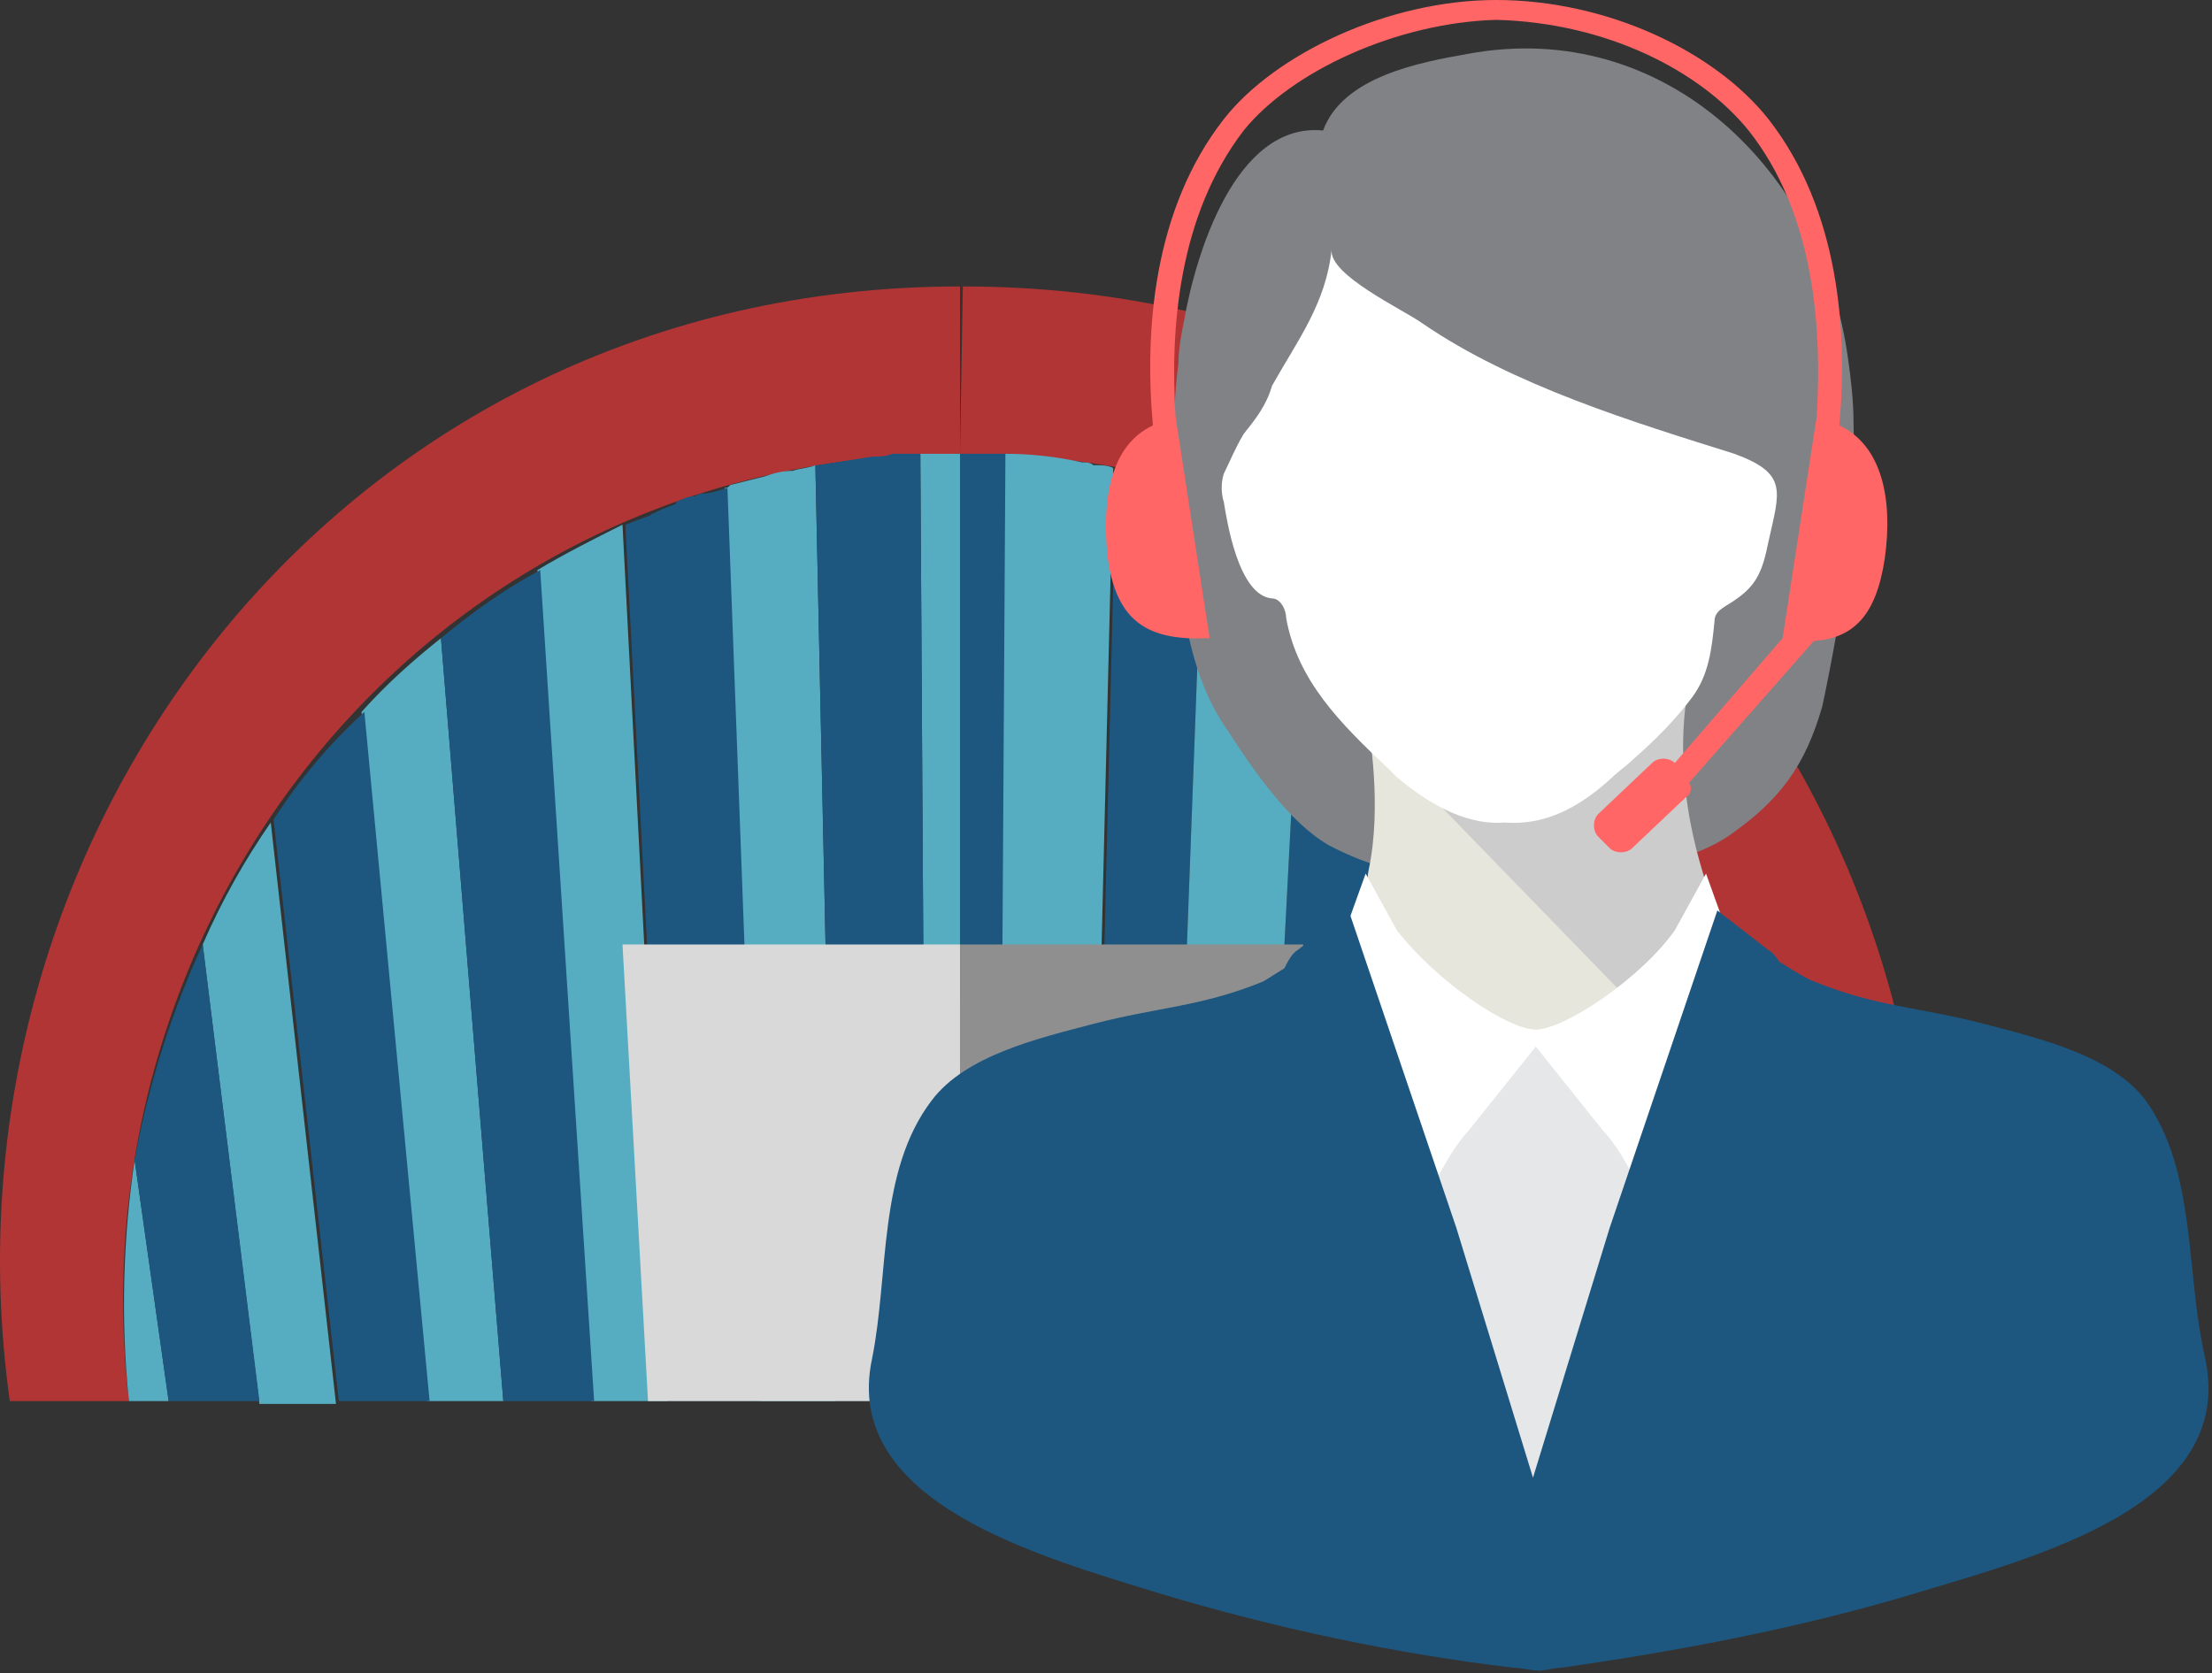 <?xml version="1.0" encoding="UTF-8"?> <svg xmlns="http://www.w3.org/2000/svg" viewBox="0 0 82.589 62.478" fill="none"><rect x="0" y="0" width="82.589" height="62.478" fill="#333333" stroke="none"/> <path d="M0.366 52.317H4.814C2.696 34.102 16.146 16.945 35.844 16.945V10.696C12.757 10.696 -2.6 31.136 0.366 52.317Z" fill="#B13535"></path> <path d="M35.95 10.696L35.844 16.945C35.844 16.945 35.845 16.945 35.95 16.945C55.649 16.945 69.205 34.102 67.087 52.317H71.535C74.606 31.03 59.144 10.696 35.95 10.696Z" fill="#B13535"></path> <path d="M48.765 19.699L47.07 52.317H49.93L51.942 21.393C50.883 20.758 49.824 20.122 48.765 19.699Z" fill="#1D5780"></path> <path d="M4.814 52.317L6.297 52.317L5.026 43.315C4.602 46.175 4.496 49.246 4.814 52.317Z" fill="#56ADC1"></path> <path d="M35.103 16.945C34.891 16.945 34.679 16.945 34.574 16.945C34.468 16.945 34.362 16.945 34.362 16.945L34.574 52.317H35.844L35.844 16.945C35.632 16.945 35.421 16.945 35.103 16.945Z" fill="#56ADC1"></path> <path d="M37.751 16.945C37.221 16.945 36.586 16.945 35.95 16.945C35.95 16.945 35.95 16.945 35.844 16.945L35.844 52.317H37.433L37.751 16.945Z" fill="#1D5780"></path> <path d="M44.952 18.216L43.682 52.317H40.822L41.669 17.474H41.775C41.987 17.474 42.305 17.58 42.517 17.58C42.517 17.58 42.517 17.58 42.622 17.58C42.834 17.686 43.152 17.686 43.364 17.792C43.787 17.898 44.423 18.11 44.952 18.216Z" fill="#1D5780"></path> <path d="M7.568 35.267L9.686 52.424H12.545L10.109 30.713C9.156 32.09 8.309 33.572 7.568 35.267Z" fill="#56ADC1"></path> <path d="M13.498 26.582L15.934 52.317H18.793L16.464 23.829C15.404 24.676 14.451 25.523 13.498 26.582Z" fill="#56ADC1"></path> <path d="M30.443 17.369L31.185 52.317H28.325L27.054 18.216C27.16 18.216 27.16 18.216 27.266 18.11C27.69 18.004 28.113 17.898 28.537 17.792C28.855 17.686 29.173 17.58 29.596 17.58C29.914 17.474 30.231 17.474 30.443 17.369Z" fill="#56ADC1"></path> <path d="M20.065 21.287L22.077 52.317H24.936L23.242 19.593C22.183 20.122 21.124 20.652 20.065 21.287Z" fill="#56ADC1"></path> <path d="M61.897 30.819L59.461 52.317H62.321L64.439 35.478C63.698 33.784 62.85 32.301 61.897 30.819Z" fill="#1D5780"></path> <path d="M55.543 23.935L53.213 52.317H56.072L58.508 26.688C57.661 25.735 56.602 24.782 55.543 23.935Z" fill="#1D5780"></path> <path d="M67.087 52.317C67.404 49.352 67.404 46.493 66.981 43.739L65.816 52.317L67.087 52.317Z" fill="#1D5780"></path> <path d="M5.026 43.315L6.297 52.317L9.686 52.317L7.568 35.267C6.403 37.808 5.555 40.456 5.026 43.315Z" fill="#1D5780"></path> <path d="M10.215 30.607L12.651 52.317H16.04L13.604 26.582C12.227 27.853 11.168 29.124 10.215 30.607Z" fill="#1D5780"></path> <path d="M16.464 23.829L18.793 52.317L22.183 52.317L20.17 21.287C18.794 22.028 17.628 22.876 16.464 23.829Z" fill="#1D5780"></path> <path d="M27.16 18.216L28.431 52.317H25.042L23.348 19.593C23.665 19.487 23.877 19.381 24.195 19.275C24.301 19.275 24.301 19.169 24.407 19.169C24.619 19.063 24.83 18.957 25.148 18.851C25.148 18.851 25.254 18.851 25.254 18.745C25.466 18.639 25.678 18.534 25.889 18.534C25.995 18.534 26.101 18.428 26.207 18.428C26.525 18.428 26.843 18.322 27.16 18.216Z" fill="#1D5780"></path> <path d="M34.362 16.945L34.574 52.317L31.185 52.317L30.443 17.369C30.443 17.369 30.443 17.369 30.549 17.369C31.185 17.263 31.926 17.157 32.561 17.051C32.773 17.051 33.091 17.051 33.303 16.945C33.409 16.945 33.515 16.945 33.62 16.945C33.832 16.945 34.044 16.945 34.362 16.945Z" fill="#1D5780"></path> <path d="M41.563 17.474L40.716 52.317H37.327L37.539 16.945C38.492 16.945 39.445 17.051 40.398 17.263C40.504 17.263 40.716 17.263 40.822 17.369C41.14 17.369 41.352 17.369 41.563 17.474Z" fill="#56ADC1"></path> <path d="M48.765 19.699L47.07 52.317L43.682 52.317L44.952 18.216C45.164 18.322 45.482 18.322 45.694 18.428C46.223 18.639 46.859 18.851 47.388 19.063C47.6 19.169 47.812 19.275 48.13 19.381C48.236 19.381 48.341 19.487 48.341 19.487C48.447 19.487 48.553 19.593 48.765 19.699Z" fill="#56ADC1"></path> <path d="M51.942 21.393L49.93 52.317L53.319 52.317L55.649 23.935C54.378 22.982 53.213 22.134 51.942 21.393Z" fill="#56ADC1"></path> <path d="M58.614 26.688L56.178 52.317L59.461 52.317L61.791 30.819C60.838 29.336 59.779 27.959 58.614 26.688Z" fill="#56ADC1"></path> <path d="M66.875 43.739C66.451 40.88 65.604 38.126 64.439 35.478L62.321 52.317L65.71 52.317L66.875 43.739Z" fill="#56ADC1"></path> <path d="M23.242 35.266L24.195 52.317L35.844 52.317L35.845 35.266H23.242Z" fill="#D9D9D9"></path> <path d="M48.659 35.266H35.845L35.844 52.317L47.812 52.317L48.659 35.266Z" fill="#8F8F8F"></path> <path d="M48.341 6.143C48.553 5.931 48.659 5.825 48.87 5.613C48.659 5.825 48.447 5.931 48.341 6.143Z" fill="#2B2924"></path> <path d="M69.205 15.78C69.205 14.933 69.099 14.085 68.993 13.344C68.04 6.46 62.215 0.635 54.801 2.012C53.001 2.33 50.141 2.859 49.4 4.872C46.117 4.554 44.634 9.532 44.211 11.967C44.105 12.497 43.999 13.026 43.999 13.556C43.681 15.992 43.893 18.322 43.999 20.758C44.105 22.876 44.528 25.417 45.799 27.218C46.753 28.7 48.129 30.713 49.612 31.56C52.789 33.255 56.284 33.043 59.673 32.513C61.367 32.301 63.168 32.195 64.65 31.136C66.451 29.865 67.404 28.595 68.04 26.37C68.781 22.876 69.31 19.381 69.205 15.78Z" fill="#808286"></path> <path d="M51.095 32.513C50.565 34.949 57.026 39.715 57.026 39.715L61.262 37.491L51.095 27.112C51.095 27.218 51.624 30.077 51.095 32.513Z" fill="#E6E6DC"></path> <path d="M62.956 26.159C63.38 23.193 50.989 27.218 50.989 27.218L61.685 38.232L63.803 33.36C63.909 33.36 62.427 30.077 62.956 26.159Z" fill="#CCCCCC"></path> <path d="M63.168 26.053C63.803 25.206 63.909 24.253 64.015 23.193C64.015 22.77 64.439 22.664 64.863 22.346C65.604 21.817 65.816 21.287 66.028 20.228C66.451 18.322 66.769 17.686 64.757 16.945C61.05 15.78 56.496 14.403 53.107 12.073C52.366 11.544 49.612 10.273 49.718 9.32C49.506 11.332 48.447 12.709 47.494 14.403C47.282 15.145 46.859 15.674 46.435 16.204C46.117 16.733 45.905 17.263 45.694 17.686C45.588 18.004 45.588 18.428 45.694 18.745C45.799 19.381 46.223 22.24 47.494 22.346C47.812 22.346 48.023 22.77 48.023 23.088C48.447 25.418 50.036 27.006 51.836 28.701C51.942 28.806 52.048 28.912 52.154 29.018C53.531 30.183 54.907 30.819 56.178 30.713C57.555 30.819 58.826 30.289 60.203 29.018C60.414 28.806 60.732 28.595 60.944 28.383C61.791 27.641 62.533 26.9 63.168 26.053Z" fill="white"></path> <path d="M57.449 55.601C56.92 54.012 56.496 52.318 55.966 50.729C54.272 45.222 52.577 39.609 50.883 34.102C50.989 34.314 47.494 36.432 47.176 36.643C44.846 37.597 43.258 37.597 40.822 38.232C38.81 38.762 36.056 39.397 34.785 41.092C32.773 43.739 33.197 47.552 32.561 50.729C31.396 56.13 38.916 58.142 43.364 59.519C47.6 60.79 52.048 61.743 56.496 62.273C56.814 62.273 57.131 62.379 57.449 62.379H57.555V55.495C57.449 55.601 57.449 55.601 57.449 55.601Z" fill="#1D5780"></path> <path d="M82.337 50.729C81.596 47.552 82.019 43.739 80.113 41.092C78.842 39.397 76.089 38.762 74.076 38.232C71.641 37.597 70.052 37.597 67.722 36.643C67.299 36.538 63.909 34.314 64.015 34.102C62.321 39.609 60.626 45.222 58.932 50.729C58.402 52.317 57.979 53.906 57.449 55.495L57.449 62.379C57.767 62.379 57.979 62.273 58.296 62.273C62.744 61.637 67.193 60.79 71.429 59.519C75.983 58.142 83.502 56.236 82.337 50.729Z" fill="#1D5780"></path> <path d="M62.956 43.21C61.686 41.515 59.779 39.821 57.767 39.185C57.661 38.973 57.555 38.867 57.343 38.973C57.237 38.973 57.237 39.079 57.132 39.185C55.013 39.821 53.107 41.621 51.836 43.315C51.624 43.527 51.624 43.845 51.73 44.163L54.696 51.047L54.484 52.106V52.212L57.132 59.096C57.132 59.201 57.343 59.307 57.449 59.201C57.555 59.201 57.661 59.201 57.767 59.096L60.415 52.212V52.106L60.203 51.047L63.168 44.163C63.168 43.739 63.168 43.422 62.956 43.21Z" fill="#E6E7E8"></path> <path d="M65.18 36.75L63.697 32.619L62.533 34.737C61.262 36.538 58.402 38.444 57.343 38.444C56.284 38.444 53.636 36.643 52.154 34.737L50.989 32.619L49.506 36.75C49.506 36.855 49.506 36.855 49.506 36.961L52.154 45.54C52.26 45.752 52.577 47.022 52.683 45.645L54.166 43.104C54.378 42.786 54.59 42.468 54.801 42.257L57.343 39.079L59.885 42.257C60.097 42.468 60.308 42.786 60.52 43.104L62.003 45.645C62.109 47.128 62.427 45.752 62.533 45.54L65.18 36.961C65.18 36.961 65.18 36.855 65.18 36.75Z" fill="white"></path> <path d="M64.863 41.939L68.146 42.257C67.828 41.197 67.087 36.008 66.028 35.478L64.121 33.996L60.097 45.857L57.237 55.177L54.378 45.857L50.353 33.996L48.447 35.478C47.494 36.008 46.753 41.197 46.329 42.257L49.612 41.939L47.176 46.281C46.964 46.599 56.178 59.307 57.026 62.167C58.296 58.884 67.087 46.599 66.875 46.281C67.298 46.387 64.863 41.939 64.863 41.939Z" fill="#1D5780"></path> <path d="M68.675 15.886C68.993 12.391 68.675 7.837 66.028 4.448C64.015 1.906 59.991 0 55.861 0C51.836 0 47.6 2.012 45.694 4.448C43.046 7.837 42.728 12.391 43.046 15.886C41.457 16.627 41.139 18.639 41.351 20.758C41.669 23.299 42.94 23.935 45.164 23.829L43.893 15.568C43.681 12.285 43.999 8.049 46.435 4.872C48.235 2.648 52.154 0.847 55.861 0.741C59.991 0.847 63.486 2.648 65.286 4.872C67.722 7.943 68.04 12.179 67.828 15.568L66.557 23.829L62.533 28.489C62.321 28.277 61.897 28.277 61.685 28.489L59.673 30.395C59.461 30.607 59.461 31.03 59.673 31.242L60.097 31.666C60.308 31.878 60.732 31.878 60.944 31.666L62.956 29.76C63.168 29.654 63.168 29.336 63.062 29.23L67.722 23.935C69.205 23.829 70.052 22.982 70.37 20.863C70.687 18.639 70.264 16.627 68.675 15.886Z" fill="#FF6665"></path> </svg> 